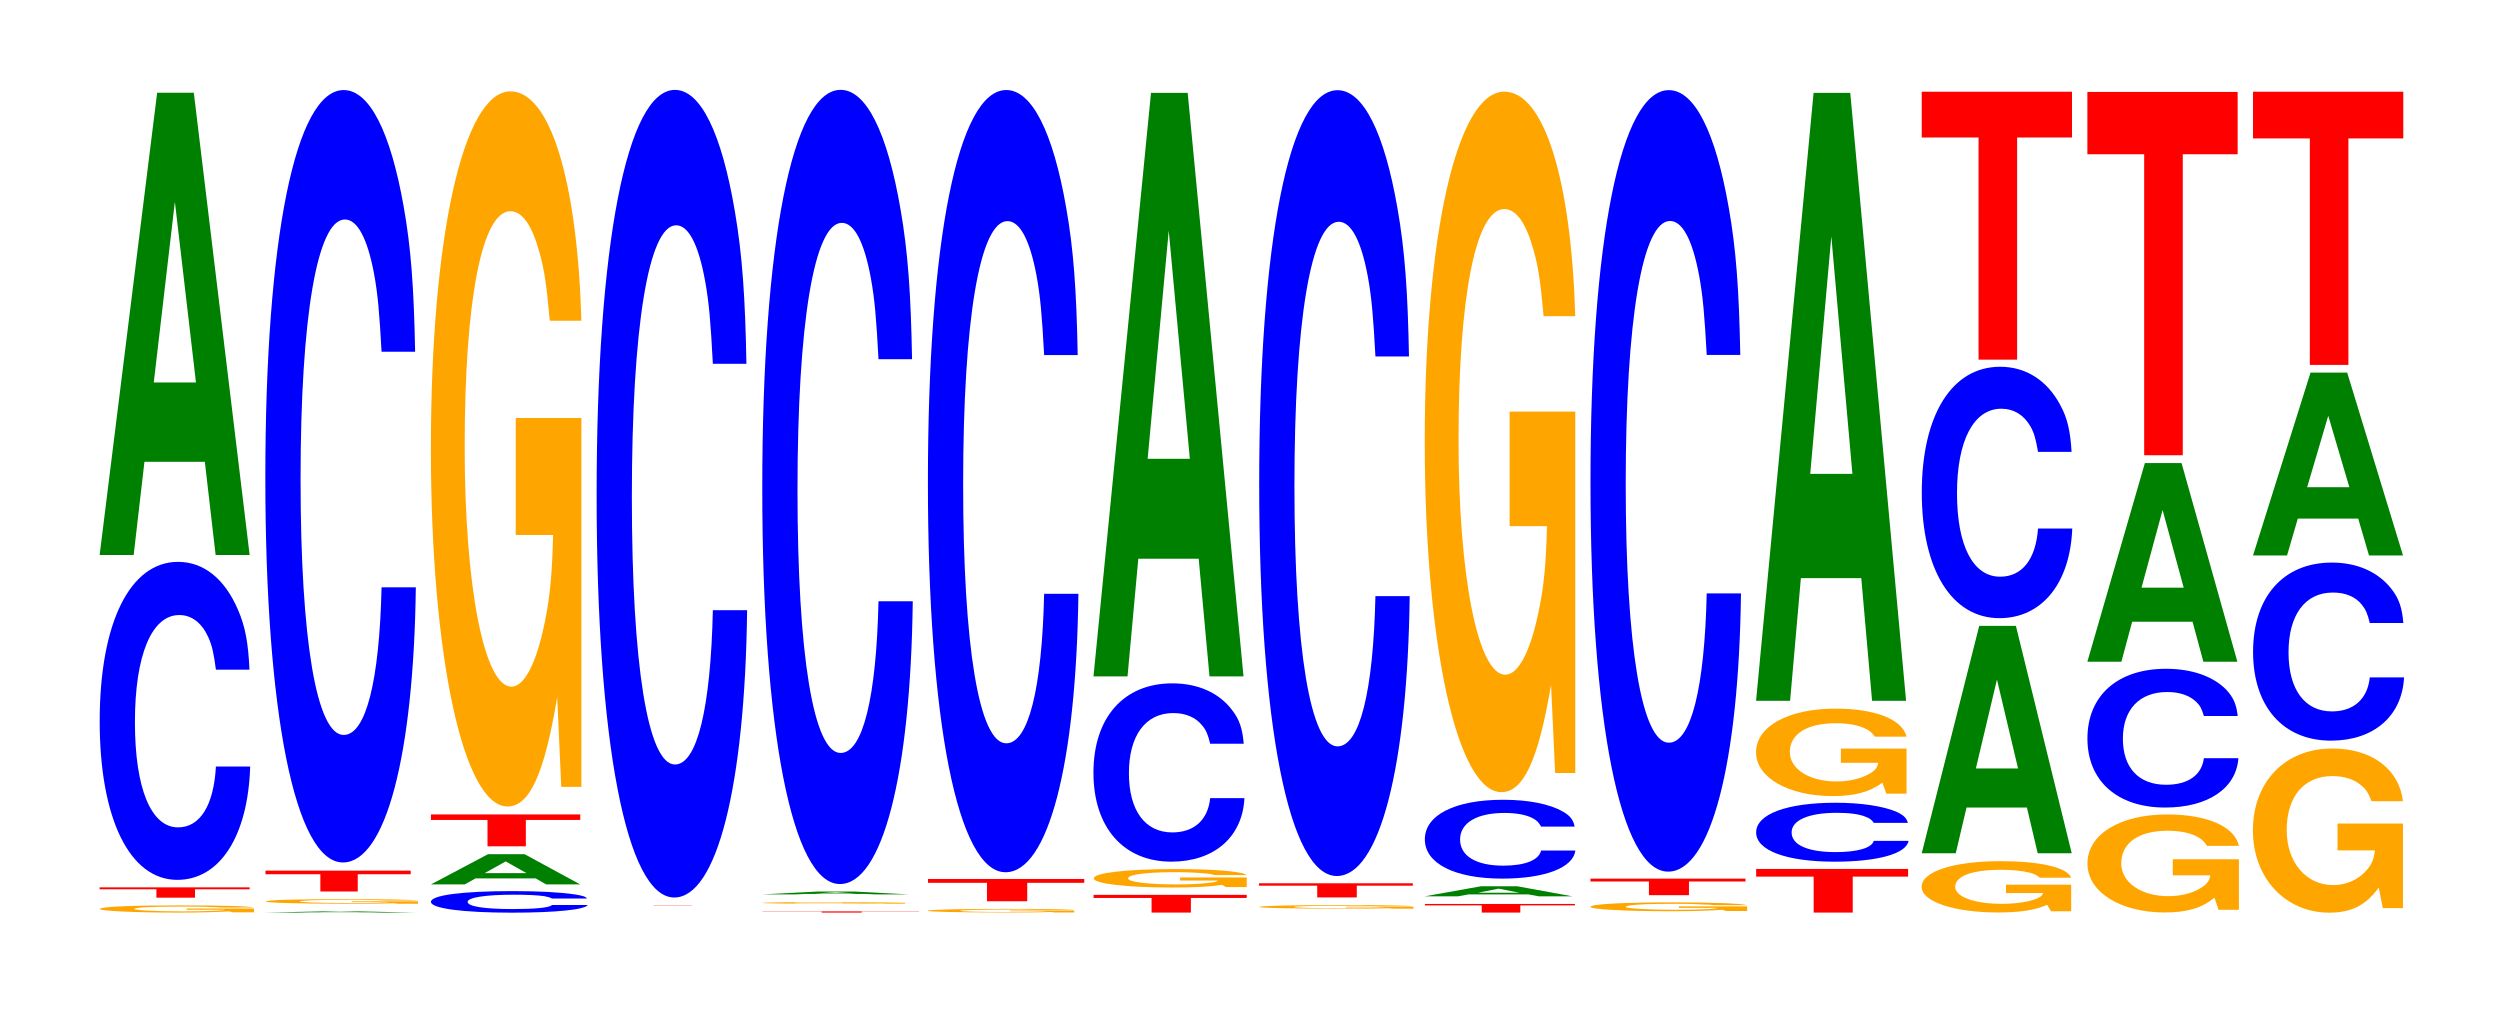 <?xml version="1.0" encoding="UTF-8"?>
<svg xmlns="http://www.w3.org/2000/svg" xmlns:xlink="http://www.w3.org/1999/xlink" width="163pt" height="66pt" viewBox="0 0 163 66" version="1.1">
<defs>
<g>
<symbol overflow="visible" id="glyph0-0">
<path style="stroke:none;" d="M 10.672 -0.25 L 6.281 -0.25 L 6.281 -0.172 L 8.781 -0.172 C 8.719 -0.141 8.562 -0.125 8.234 -0.109 C 7.688 -0.078 6.875 -0.062 6 -0.062 C 4.188 -0.062 2.875 -0.141 2.875 -0.219 C 2.875 -0.328 4.031 -0.375 5.938 -0.375 C 6.719 -0.375 7.375 -0.375 7.875 -0.344 C 8.188 -0.344 8.359 -0.328 8.547 -0.312 L 10.672 -0.312 C 10.391 -0.406 8.562 -0.453 5.922 -0.453 C 2.781 -0.453 0.625 -0.375 0.625 -0.219 C 0.625 -0.094 2.797 0.016 5.75 0.016 C 7.219 0.016 8.203 -0.016 9.047 -0.062 L 9.312 0 L 10.672 0 Z M 10.672 -0.25 "/>
</symbol>
<symbol overflow="visible" id="glyph1-0">
<path style="stroke:none;" d="M 6.453 -0.547 L 10.016 -0.547 L 10.016 -0.672 L 0.234 -0.672 L 0.234 -0.547 L 3.938 -0.547 L 3.938 0 L 6.453 0 Z M 6.453 -0.547 "/>
</symbol>
<symbol overflow="visible" id="glyph2-0">
<path style="stroke:none;" d="M 10.438 -13.078 C 10.359 -14.797 10.172 -15.875 9.688 -16.984 C 8.828 -19 7.453 -20.109 5.781 -20.109 C 2.641 -20.109 0.672 -16.125 0.672 -9.719 C 0.672 -3.359 2.625 0.625 5.734 0.625 C 8.5 0.625 10.344 -2.219 10.484 -6.766 L 8.25 -6.766 C 8.109 -4.234 7.219 -2.797 5.781 -2.797 C 4.016 -2.797 2.969 -5.344 2.969 -9.656 C 2.969 -14.031 4.062 -16.641 5.859 -16.641 C 6.656 -16.641 7.312 -16.156 7.75 -15.203 C 8 -14.656 8.109 -14.141 8.25 -13.078 Z M 10.438 -13.078 "/>
</symbol>
<symbol overflow="visible" id="glyph3-0">
<path style="stroke:none;" d="M 7.234 -6.078 L 7.938 0 L 10.156 0 L 6.516 -30.141 L 4.125 -30.141 L 0.375 0 L 2.594 0 L 3.297 -6.078 Z M 6.656 -11.25 L 3.906 -11.25 L 5.281 -23.031 Z M 6.656 -11.25 "/>
</symbol>
<symbol overflow="visible" id="glyph4-0">
<path style="stroke:none;" d="M 7.188 -0.016 L 7.891 0 L 10.094 0 L 6.469 -0.078 L 4.094 -0.078 L 0.375 0 L 2.578 0 L 3.281 -0.016 Z M 6.609 -0.031 L 3.875 -0.031 L 5.234 -0.062 Z M 6.609 -0.031 "/>
</symbol>
<symbol overflow="visible" id="glyph5-0">
<path style="stroke:none;" d="M 10.547 -0.156 L 6.219 -0.156 L 6.219 -0.109 L 8.688 -0.109 C 8.625 -0.094 8.469 -0.078 8.156 -0.078 C 7.609 -0.047 6.797 -0.047 5.938 -0.047 C 4.141 -0.047 2.844 -0.094 2.844 -0.141 C 2.844 -0.219 4 -0.25 5.875 -0.25 C 6.656 -0.25 7.297 -0.25 7.797 -0.234 C 8.109 -0.219 8.266 -0.219 8.453 -0.203 L 10.547 -0.203 C 10.281 -0.266 8.469 -0.297 5.859 -0.297 C 2.75 -0.297 0.625 -0.25 0.625 -0.141 C 0.625 -0.062 2.766 0 5.688 0 C 7.141 0 8.125 0 8.953 -0.031 L 9.219 0 L 10.547 0 Z M 10.547 -0.156 "/>
</symbol>
<symbol overflow="visible" id="glyph6-0">
<path style="stroke:none;" d="M 6.25 -1.125 L 9.703 -1.125 L 9.703 -1.359 L 0.234 -1.359 L 0.234 -1.125 L 3.812 -1.125 L 3.812 0 L 6.25 0 Z M 6.25 -1.125 "/>
</symbol>
<symbol overflow="visible" id="glyph7-0">
<path style="stroke:none;" d="M 10.438 -31.781 C 10.359 -35.922 10.172 -38.562 9.688 -41.266 C 8.828 -46.141 7.453 -48.844 5.781 -48.844 C 2.641 -48.844 0.672 -39.156 0.672 -23.594 C 0.672 -8.172 2.625 1.516 5.734 1.516 C 8.5 1.516 10.344 -5.406 10.484 -16.422 L 8.25 -16.422 C 8.109 -10.281 7.219 -6.797 5.781 -6.797 C 4.016 -6.797 2.969 -12.984 2.969 -23.469 C 2.969 -34.078 4.062 -40.406 5.859 -40.406 C 6.656 -40.406 7.312 -39.219 7.75 -36.922 C 8 -35.594 8.109 -34.344 8.25 -31.781 Z M 10.438 -31.781 "/>
</symbol>
<symbol overflow="visible" id="glyph8-0">
<path style="stroke:none;" d="M 10.875 -0.875 C 10.797 -1 10.594 -1.062 10.094 -1.141 C 9.203 -1.281 7.766 -1.359 6.031 -1.359 C 2.75 -1.359 0.703 -1.094 0.703 -0.656 C 0.703 -0.234 2.734 0.047 5.969 0.047 C 8.859 0.047 10.781 -0.156 10.922 -0.453 L 8.594 -0.453 C 8.453 -0.281 7.516 -0.188 6.031 -0.188 C 4.188 -0.188 3.094 -0.359 3.094 -0.656 C 3.094 -0.938 4.234 -1.125 6.109 -1.125 C 6.938 -1.125 7.625 -1.094 8.078 -1.031 C 8.328 -0.984 8.453 -0.953 8.594 -0.875 Z M 10.875 -0.875 "/>
</symbol>
<symbol overflow="visible" id="glyph9-0">
<path style="stroke:none;" d="M 7.203 -0.391 L 7.891 0 L 10.109 0 L 6.484 -1.969 L 4.094 -1.969 L 0.375 0 L 2.578 0 L 3.281 -0.391 Z M 6.609 -0.734 L 3.875 -0.734 L 5.25 -1.5 Z M 6.609 -0.734 "/>
</symbol>
<symbol overflow="visible" id="glyph10-0">
<path style="stroke:none;" d="M 6.422 -1.719 L 9.969 -1.719 L 9.969 -2.078 L 0.234 -2.078 L 0.234 -1.719 L 3.922 -1.719 L 3.922 0 L 6.422 0 Z M 6.422 -1.719 "/>
</symbol>
<symbol overflow="visible" id="glyph11-0">
<path style="stroke:none;" d="M 10.422 -23.922 L 6.141 -23.922 L 6.141 -16.297 L 8.578 -16.297 C 8.516 -13.797 8.375 -12.266 8.047 -10.672 C 7.516 -8 6.719 -6.406 5.859 -6.406 C 4.094 -6.406 2.812 -12.875 2.812 -22.031 C 2.812 -31.609 3.938 -37.406 5.797 -37.406 C 6.562 -37.406 7.203 -36.484 7.688 -34.719 C 8 -33.625 8.156 -32.578 8.359 -30.266 L 10.422 -30.266 C 10.156 -39.422 8.375 -45.219 5.797 -45.219 C 2.719 -45.219 0.609 -35.75 0.609 -21.906 C 0.609 -8.422 2.719 1.406 5.609 1.406 C 7.047 1.406 8.016 -0.734 8.844 -5.734 L 9.109 0.125 L 10.422 0.125 Z M 10.422 -23.922 "/>
</symbol>
<symbol overflow="visible" id="glyph12-0">
<path style="stroke:none;" d="M 6.453 -0.016 L 10.031 -0.016 L 0.234 -0.016 L 3.938 -0.016 L 3.938 0 L 6.453 0 Z M 6.453 -0.016 "/>
</symbol>
<symbol overflow="visible" id="glyph13-0">
<path style="stroke:none;" d="M 10.438 -33.219 C 10.359 -37.562 10.172 -40.312 9.688 -43.141 C 8.828 -48.25 7.453 -51.078 5.781 -51.078 C 2.641 -51.078 0.672 -40.938 0.672 -24.672 C 0.672 -8.547 2.625 1.578 5.734 1.578 C 8.5 1.578 10.344 -5.656 10.484 -17.156 L 8.25 -17.156 C 8.109 -10.75 7.219 -7.094 5.781 -7.094 C 4.016 -7.094 2.969 -13.578 2.969 -24.531 C 2.969 -35.625 4.062 -42.25 5.859 -42.25 C 6.656 -42.25 7.312 -41.016 7.75 -38.594 C 8 -37.219 8.109 -35.906 8.25 -33.219 Z M 10.438 -33.219 "/>
</symbol>
<symbol overflow="visible" id="glyph14-0">
<path style="stroke:none;" d="M 6.719 -0.062 L 10.453 -0.062 L 10.453 -0.078 L 0.25 -0.078 L 0.25 -0.062 L 4.109 -0.062 L 4.109 0 L 6.719 0 Z M 6.719 -0.062 "/>
</symbol>
<symbol overflow="visible" id="glyph15-0">
<path style="stroke:none;" d="M 9.922 -0.062 L 5.844 -0.062 L 5.844 -0.031 L 8.156 -0.031 C 8.109 -0.031 7.969 -0.031 7.656 -0.031 C 7.156 -0.016 6.391 -0.016 5.578 -0.016 C 3.891 -0.016 2.672 -0.031 2.672 -0.047 C 2.672 -0.078 3.75 -0.078 5.531 -0.078 C 6.25 -0.078 6.859 -0.078 7.328 -0.078 C 7.625 -0.078 7.766 -0.078 7.953 -0.078 L 9.922 -0.078 C 9.672 -0.094 7.969 -0.109 5.516 -0.109 C 2.578 -0.109 0.594 -0.078 0.594 -0.047 C 0.594 -0.016 2.594 0 5.344 0 C 6.719 0 7.625 0 8.406 -0.016 L 8.672 0 L 9.922 0 Z M 9.922 -0.062 "/>
</symbol>
<symbol overflow="visible" id="glyph16-0">
<path style="stroke:none;" d="M 7.078 -0.031 L 7.75 0 L 9.938 0 L 6.375 -0.188 L 4.031 -0.188 L 0.375 0 L 2.531 0 L 3.219 -0.031 Z M 6.5 -0.062 L 3.812 -0.062 L 5.156 -0.141 Z M 6.5 -0.062 "/>
</symbol>
<symbol overflow="visible" id="glyph17-0">
<path style="stroke:none;" d="M 10.438 -32.656 C 10.359 -36.938 10.172 -39.641 9.688 -42.422 C 8.828 -47.438 7.453 -50.219 5.781 -50.219 C 2.641 -50.219 0.672 -40.25 0.672 -24.266 C 0.672 -8.406 2.625 1.562 5.734 1.562 C 8.5 1.562 10.344 -5.562 10.484 -16.875 L 8.25 -16.875 C 8.109 -10.578 7.219 -6.984 5.781 -6.984 C 4.016 -6.984 2.969 -13.344 2.969 -24.125 C 2.969 -35.031 4.062 -41.547 5.859 -41.547 C 6.656 -41.547 7.312 -40.328 7.75 -37.953 C 8 -36.594 8.109 -35.312 8.25 -32.656 Z M 10.438 -32.656 "/>
</symbol>
<symbol overflow="visible" id="glyph18-0">
<path style="stroke:none;" d="M 10.156 -0.125 L 5.984 -0.125 L 5.984 -0.078 L 8.359 -0.078 C 8.297 -0.062 8.156 -0.062 7.844 -0.047 C 7.328 -0.031 6.547 -0.031 5.719 -0.031 C 3.984 -0.031 2.734 -0.062 2.734 -0.109 C 2.734 -0.156 3.844 -0.188 5.656 -0.188 C 6.391 -0.188 7.031 -0.188 7.5 -0.172 C 7.797 -0.172 7.953 -0.172 8.141 -0.156 L 10.156 -0.156 C 9.891 -0.203 8.156 -0.234 5.641 -0.234 C 2.641 -0.234 0.594 -0.188 0.594 -0.109 C 0.594 -0.047 2.656 0 5.469 0 C 6.875 0 7.812 0 8.609 -0.031 L 8.875 0 L 10.156 0 Z M 10.156 -0.125 "/>
</symbol>
<symbol overflow="visible" id="glyph19-0">
<path style="stroke:none;" d="M 6.719 -1.203 L 10.438 -1.203 L 10.438 -1.453 L 0.25 -1.453 L 0.25 -1.203 L 4.094 -1.203 L 4.094 0 L 6.719 0 Z M 6.719 -1.203 "/>
</symbol>
<symbol overflow="visible" id="glyph20-0">
<path style="stroke:none;" d="M 10.438 -32.188 C 10.359 -36.391 10.172 -39.062 9.688 -41.797 C 8.828 -46.734 7.453 -49.469 5.781 -49.469 C 2.641 -49.469 0.672 -39.656 0.672 -23.906 C 0.672 -8.281 2.625 1.531 5.734 1.531 C 8.5 1.531 10.344 -5.469 10.484 -16.625 L 8.25 -16.625 C 8.109 -10.422 7.219 -6.875 5.781 -6.875 C 4.016 -6.875 2.969 -13.156 2.969 -23.766 C 2.969 -34.516 4.062 -40.922 5.859 -40.922 C 6.656 -40.922 7.312 -39.719 7.75 -37.391 C 8 -36.047 8.109 -34.781 8.25 -32.188 Z M 10.438 -32.188 "/>
</symbol>
<symbol overflow="visible" id="glyph21-0">
<path style="stroke:none;" d="M 6.578 -0.953 L 10.219 -0.953 L 10.219 -1.156 L 0.234 -1.156 L 0.234 -0.953 L 4.016 -0.953 L 4.016 0 L 6.578 0 Z M 6.578 -0.953 "/>
</symbol>
<symbol overflow="visible" id="glyph22-0">
<path style="stroke:none;" d="M 10.594 -0.625 L 6.25 -0.625 L 6.25 -0.422 L 8.719 -0.422 C 8.656 -0.359 8.516 -0.312 8.188 -0.281 C 7.641 -0.203 6.828 -0.172 5.969 -0.172 C 4.156 -0.172 2.859 -0.328 2.859 -0.562 C 2.859 -0.812 4.016 -0.969 5.906 -0.969 C 6.672 -0.969 7.328 -0.938 7.828 -0.891 C 8.141 -0.875 8.297 -0.844 8.5 -0.781 L 10.594 -0.781 C 10.328 -1.016 8.516 -1.172 5.891 -1.172 C 2.75 -1.172 0.625 -0.922 0.625 -0.562 C 0.625 -0.219 2.766 0.031 5.703 0.031 C 7.172 0.031 8.156 -0.016 8.984 -0.141 L 9.25 0 L 10.594 0 Z M 10.594 -0.625 "/>
</symbol>
<symbol overflow="visible" id="glyph23-0">
<path style="stroke:none;" d="M 10.469 -7.344 C 10.391 -8.297 10.203 -8.906 9.719 -9.531 C 8.859 -10.672 7.484 -11.281 5.812 -11.281 C 2.641 -11.281 0.672 -9.047 0.672 -5.453 C 0.672 -1.891 2.625 0.344 5.75 0.344 C 8.531 0.344 10.391 -1.25 10.516 -3.797 L 8.281 -3.797 C 8.141 -2.375 7.234 -1.562 5.812 -1.562 C 4.031 -1.562 2.984 -3 2.984 -5.422 C 2.984 -7.875 4.062 -9.344 5.875 -9.344 C 6.688 -9.344 7.344 -9.062 7.766 -8.531 C 8.016 -8.234 8.141 -7.938 8.281 -7.344 Z M 10.469 -7.344 "/>
</symbol>
<symbol overflow="visible" id="glyph24-0">
<path style="stroke:none;" d="M 7.234 -7.672 L 7.938 0 L 10.156 0 L 6.516 -38.047 L 4.125 -38.047 L 0.375 0 L 2.594 0 L 3.297 -7.672 Z M 6.656 -14.188 L 3.906 -14.188 L 5.281 -29.062 Z M 6.656 -14.188 "/>
</symbol>
<symbol overflow="visible" id="glyph25-0">
<path style="stroke:none;" d="M 10.672 -0.125 L 6.281 -0.125 L 6.281 -0.078 L 8.781 -0.078 C 8.719 -0.062 8.562 -0.062 8.234 -0.047 C 7.688 -0.047 6.875 -0.031 6 -0.031 C 4.188 -0.031 2.875 -0.062 2.875 -0.109 C 2.875 -0.156 4.031 -0.188 5.938 -0.188 C 6.719 -0.188 7.375 -0.188 7.875 -0.172 C 8.188 -0.172 8.359 -0.172 8.547 -0.156 L 10.672 -0.156 C 10.391 -0.203 8.562 -0.234 5.922 -0.234 C 2.781 -0.234 0.625 -0.188 0.625 -0.109 C 0.625 -0.047 2.797 0 5.75 0 C 7.219 0 8.203 0 9.047 -0.031 L 9.312 0 L 10.672 0 Z M 10.672 -0.125 "/>
</symbol>
<symbol overflow="visible" id="glyph26-0">
<path style="stroke:none;" d="M 6.609 -0.766 L 10.266 -0.766 L 10.266 -0.922 L 0.234 -0.922 L 0.234 -0.766 L 4.031 -0.766 L 4.031 0 L 6.609 0 Z M 6.609 -0.766 "/>
</symbol>
<symbol overflow="visible" id="glyph27-0">
<path style="stroke:none;" d="M 10.438 -32.328 C 10.359 -36.547 10.172 -39.234 9.688 -41.984 C 8.828 -46.938 7.453 -49.688 5.781 -49.688 C 2.641 -49.688 0.672 -39.828 0.672 -24.016 C 0.672 -8.312 2.625 1.547 5.734 1.547 C 8.5 1.547 10.344 -5.5 10.484 -16.703 L 8.25 -16.703 C 8.109 -10.469 7.219 -6.906 5.781 -6.906 C 4.016 -6.906 2.969 -13.219 2.969 -23.875 C 2.969 -34.672 4.062 -41.109 5.859 -41.109 C 6.656 -41.109 7.312 -39.906 7.75 -37.562 C 8 -36.219 8.109 -34.938 8.25 -32.328 Z M 10.438 -32.328 "/>
</symbol>
<symbol overflow="visible" id="glyph28-0">
<path style="stroke:none;" d="M 6.453 -0.469 L 10.016 -0.469 L 10.016 -0.562 L 0.234 -0.562 L 0.234 -0.469 L 3.938 -0.469 L 3.938 0 L 6.453 0 Z M 6.453 -0.469 "/>
</symbol>
<symbol overflow="visible" id="glyph29-0">
<path style="stroke:none;" d="M 7.125 -0.125 L 7.812 0 L 10 0 L 6.406 -0.656 L 4.047 -0.656 L 0.375 0 L 2.547 0 L 3.234 -0.125 Z M 6.547 -0.234 L 3.844 -0.234 L 5.188 -0.5 Z M 6.547 -0.234 "/>
</symbol>
<symbol overflow="visible" id="glyph30-0">
<path style="stroke:none;" d="M 10.438 -3.234 C 10.359 -3.656 10.156 -3.938 9.688 -4.203 C 8.828 -4.703 7.453 -4.984 5.781 -4.984 C 2.625 -4.984 0.672 -3.984 0.672 -2.406 C 0.672 -0.828 2.609 0.156 5.719 0.156 C 8.484 0.156 10.344 -0.547 10.484 -1.672 L 8.25 -1.672 C 8.109 -1.047 7.203 -0.688 5.781 -0.688 C 4 -0.688 2.969 -1.328 2.969 -2.391 C 2.969 -3.469 4.047 -4.125 5.859 -4.125 C 6.656 -4.125 7.312 -4 7.734 -3.766 C 7.984 -3.625 8.109 -3.5 8.25 -3.234 Z M 10.438 -3.234 "/>
</symbol>
<symbol overflow="visible" id="glyph31-0">
<path style="stroke:none;" d="M 10.422 -23.438 L 6.141 -23.438 L 6.141 -15.969 L 8.578 -15.969 C 8.516 -13.516 8.375 -12.016 8.047 -10.469 C 7.516 -7.828 6.719 -6.281 5.859 -6.281 C 4.094 -6.281 2.812 -12.609 2.812 -21.578 C 2.812 -30.969 3.938 -36.641 5.797 -36.641 C 6.562 -36.641 7.203 -35.75 7.688 -34.016 C 8 -32.938 8.156 -31.922 8.359 -29.656 L 10.422 -29.656 C 10.156 -38.625 8.375 -44.297 5.797 -44.297 C 2.719 -44.297 0.609 -35.031 0.609 -21.469 C 0.609 -8.25 2.719 1.375 5.609 1.375 C 7.047 1.375 8.016 -0.719 8.844 -5.625 L 9.109 0.125 L 10.422 0.125 Z M 10.422 -23.438 "/>
</symbol>
<symbol overflow="visible" id="glyph32-0">
<path style="stroke:none;" d="M 10.859 -0.297 L 6.406 -0.297 L 6.406 -0.203 L 8.938 -0.203 C 8.875 -0.172 8.719 -0.156 8.391 -0.125 C 7.844 -0.094 7 -0.078 6.109 -0.078 C 4.266 -0.078 2.938 -0.172 2.938 -0.266 C 2.938 -0.391 4.109 -0.469 6.047 -0.469 C 6.844 -0.469 7.516 -0.453 8.016 -0.422 C 8.344 -0.422 8.516 -0.406 8.703 -0.375 L 10.859 -0.375 C 10.594 -0.484 8.719 -0.562 6.031 -0.562 C 2.828 -0.562 0.641 -0.453 0.641 -0.266 C 0.641 -0.109 2.844 0.016 5.859 0.016 C 7.344 0.016 8.359 -0.016 9.219 -0.078 L 9.484 0 L 10.859 0 Z M 10.859 -0.297 "/>
</symbol>
<symbol overflow="visible" id="glyph33-0">
<path style="stroke:none;" d="M 6.672 -0.891 L 10.359 -0.891 L 10.359 -1.078 L 0.25 -1.078 L 0.25 -0.891 L 4.062 -0.891 L 4.062 0 L 6.672 0 Z M 6.672 -0.891 "/>
</symbol>
<symbol overflow="visible" id="glyph34-0">
<path style="stroke:none;" d="M 10.438 -32.156 C 10.359 -36.359 10.172 -39.016 9.688 -41.75 C 8.828 -46.688 7.453 -49.422 5.781 -49.422 C 2.641 -49.422 0.672 -39.625 0.672 -23.875 C 0.672 -8.266 2.625 1.531 5.734 1.531 C 8.5 1.531 10.344 -5.469 10.484 -16.609 L 8.25 -16.609 C 8.109 -10.406 7.219 -6.875 5.781 -6.875 C 4.016 -6.875 2.969 -13.141 2.969 -23.75 C 2.969 -34.484 4.062 -40.891 5.859 -40.891 C 6.656 -40.891 7.312 -39.688 7.75 -37.359 C 8 -36.016 8.109 -34.75 8.25 -32.156 Z M 10.438 -32.156 "/>
</symbol>
<symbol overflow="visible" id="glyph35-0">
<path style="stroke:none;" d="M 6.531 -2.344 L 10.141 -2.344 L 10.141 -2.844 L 0.234 -2.844 L 0.234 -2.344 L 3.984 -2.344 L 3.984 0 L 6.531 0 Z M 6.531 -2.344 "/>
</symbol>
<symbol overflow="visible" id="glyph36-0">
<path style="stroke:none;" d="M 10.578 -2.422 C 10.5 -2.734 10.297 -2.938 9.812 -3.156 C 8.938 -3.516 7.547 -3.734 5.859 -3.734 C 2.672 -3.734 0.688 -2.984 0.688 -1.797 C 0.688 -0.625 2.656 0.109 5.797 0.109 C 8.609 0.109 10.484 -0.406 10.625 -1.25 L 8.359 -1.25 C 8.219 -0.781 7.297 -0.516 5.859 -0.516 C 4.062 -0.516 3 -0.984 3 -1.797 C 3 -2.594 4.109 -3.078 5.938 -3.078 C 6.75 -3.078 7.406 -3 7.844 -2.812 C 8.094 -2.719 8.219 -2.625 8.359 -2.422 Z M 10.578 -2.422 "/>
</symbol>
<symbol overflow="visible" id="glyph37-0">
<path style="stroke:none;" d="M 10.422 -2.922 L 6.141 -2.922 L 6.141 -2 L 8.578 -2 C 8.516 -1.688 8.375 -1.5 8.047 -1.312 C 7.516 -0.984 6.719 -0.781 5.859 -0.781 C 4.094 -0.781 2.812 -1.578 2.812 -2.703 C 2.812 -3.875 3.938 -4.578 5.797 -4.578 C 6.562 -4.578 7.203 -4.469 7.688 -4.25 C 8 -4.109 8.156 -3.984 8.359 -3.703 L 10.422 -3.703 C 10.156 -4.828 8.375 -5.531 5.797 -5.531 C 2.719 -5.531 0.609 -4.375 0.609 -2.688 C 0.609 -1.031 2.719 0.172 5.609 0.172 C 7.047 0.172 8.016 -0.094 8.844 -0.703 L 9.109 0.016 L 10.422 0.016 Z M 10.422 -2.922 "/>
</symbol>
<symbol overflow="visible" id="glyph38-0">
<path style="stroke:none;" d="M 7.234 -8 L 7.938 0 L 10.156 0 L 6.516 -39.641 L 4.125 -39.641 L 0.375 0 L 2.594 0 L 3.297 -8 Z M 6.656 -14.797 L 3.906 -14.797 L 5.281 -30.281 Z M 6.656 -14.797 "/>
</symbol>
<symbol overflow="visible" id="glyph39-0">
<path style="stroke:none;" d="M 10.359 -1.719 L 6.109 -1.719 L 6.109 -1.172 L 8.531 -1.172 C 8.469 -1 8.328 -0.875 8 -0.766 C 7.484 -0.578 6.672 -0.469 5.828 -0.469 C 4.062 -0.469 2.797 -0.922 2.797 -1.578 C 2.797 -2.281 3.922 -2.688 5.766 -2.688 C 6.531 -2.688 7.172 -2.625 7.656 -2.5 C 7.953 -2.422 8.125 -2.344 8.312 -2.172 L 10.359 -2.172 C 10.109 -2.844 8.328 -3.25 5.766 -3.25 C 2.703 -3.25 0.609 -2.578 0.609 -1.578 C 0.609 -0.609 2.719 0.094 5.578 0.094 C 7.016 0.094 7.969 -0.047 8.797 -0.406 L 9.047 0.016 L 10.359 0.016 Z M 10.359 -1.719 "/>
</symbol>
<symbol overflow="visible" id="glyph40-0">
<path style="stroke:none;" d="M 7.234 -2.984 L 7.938 0 L 10.156 0 L 6.516 -14.828 L 4.125 -14.828 L 0.375 0 L 2.594 0 L 3.297 -2.984 Z M 6.656 -5.531 L 3.906 -5.531 L 5.281 -11.328 Z M 6.656 -5.531 "/>
</symbol>
<symbol overflow="visible" id="glyph41-0">
<path style="stroke:none;" d="M 10.438 -10.344 C 10.359 -11.688 10.172 -12.547 9.688 -13.422 C 8.828 -15.016 7.453 -15.891 5.781 -15.891 C 2.641 -15.891 0.672 -12.75 0.672 -7.688 C 0.672 -2.656 2.625 0.5 5.734 0.5 C 8.5 0.5 10.344 -1.766 10.484 -5.344 L 8.25 -5.344 C 8.109 -3.344 7.219 -2.203 5.781 -2.203 C 4.016 -2.203 2.969 -4.219 2.969 -7.641 C 2.969 -11.094 4.062 -13.156 5.859 -13.156 C 6.656 -13.156 7.312 -12.766 7.75 -12.016 C 8 -11.578 8.109 -11.172 8.25 -10.344 Z M 10.438 -10.344 "/>
</symbol>
<symbol overflow="visible" id="glyph42-0">
<path style="stroke:none;" d="M 6.453 -14.484 L 10.031 -14.484 L 10.031 -17.469 L 0.234 -17.469 L 0.234 -14.484 L 3.938 -14.484 L 3.938 0 L 6.453 0 Z M 6.453 -14.484 "/>
</symbol>
<symbol overflow="visible" id="glyph43-0">
<path style="stroke:none;" d="M 10.5 -3.281 L 6.188 -3.281 L 6.188 -2.234 L 8.641 -2.234 C 8.578 -1.891 8.438 -1.688 8.109 -1.469 C 7.578 -1.094 6.766 -0.875 5.906 -0.875 C 4.125 -0.875 2.828 -1.766 2.828 -3.016 C 2.828 -4.344 3.969 -5.141 5.844 -5.141 C 6.609 -5.141 7.266 -5.016 7.75 -4.766 C 8.062 -4.609 8.219 -4.469 8.422 -4.156 L 10.5 -4.156 C 10.234 -5.406 8.438 -6.203 5.828 -6.203 C 2.734 -6.203 0.625 -4.906 0.625 -3 C 0.625 -1.156 2.75 0.188 5.656 0.188 C 7.109 0.188 8.078 -0.094 8.906 -0.781 L 9.172 0.016 L 10.5 0.016 Z M 10.5 -3.281 "/>
</symbol>
<symbol overflow="visible" id="glyph44-0">
<path style="stroke:none;" d="M 10.469 -5.703 C 10.391 -6.453 10.188 -6.922 9.719 -7.422 C 8.859 -8.297 7.469 -8.781 5.797 -8.781 C 2.641 -8.781 0.672 -7.031 0.672 -4.234 C 0.672 -1.469 2.625 0.266 5.734 0.266 C 8.516 0.266 10.375 -0.969 10.516 -2.953 L 8.266 -2.953 C 8.125 -1.844 7.234 -1.219 5.797 -1.219 C 4.016 -1.219 2.984 -2.328 2.984 -4.219 C 2.984 -6.125 4.062 -7.266 5.875 -7.266 C 6.672 -7.266 7.328 -7.047 7.766 -6.625 C 8.016 -6.391 8.125 -6.172 8.266 -5.703 Z M 10.469 -5.703 "/>
</symbol>
<symbol overflow="visible" id="glyph45-0">
<path style="stroke:none;" d="M 7.234 -2.609 L 7.938 0 L 10.156 0 L 6.516 -12.953 L 4.125 -12.953 L 0.375 0 L 2.594 0 L 3.297 -2.609 Z M 6.656 -4.828 L 3.906 -4.828 L 5.281 -9.891 Z M 6.656 -4.828 "/>
</symbol>
<symbol overflow="visible" id="glyph46-0">
<path style="stroke:none;" d="M 6.453 -19.625 L 10.031 -19.625 L 10.031 -23.688 L 0.234 -23.688 L 0.234 -19.625 L 3.938 -19.625 L 3.938 0 L 6.453 0 Z M 6.453 -19.625 "/>
</symbol>
<symbol overflow="visible" id="glyph47-0">
<path style="stroke:none;" d="M 10.391 -5.484 L 6.125 -5.484 L 6.125 -3.734 L 8.562 -3.734 C 8.5 -3.156 8.344 -2.812 8.031 -2.453 C 7.5 -1.828 6.703 -1.469 5.844 -1.469 C 4.078 -1.469 2.812 -2.953 2.812 -5.047 C 2.812 -7.25 3.938 -8.578 5.797 -8.578 C 6.547 -8.578 7.203 -8.375 7.672 -7.969 C 7.984 -7.719 8.141 -7.469 8.344 -6.938 L 10.391 -6.938 C 10.141 -9.047 8.344 -10.375 5.781 -10.375 C 2.703 -10.375 0.609 -8.203 0.609 -5.031 C 0.609 -1.938 2.719 0.328 5.594 0.328 C 7.031 0.328 8 -0.172 8.812 -1.312 L 9.078 0.031 L 10.391 0.031 Z M 10.391 -5.484 "/>
</symbol>
<symbol overflow="visible" id="glyph48-0">
<path style="stroke:none;" d="M 10.469 -7.328 C 10.391 -8.281 10.203 -8.891 9.719 -9.516 C 8.859 -10.641 7.484 -11.266 5.812 -11.266 C 2.641 -11.266 0.672 -9.031 0.672 -5.438 C 0.672 -1.891 2.625 0.344 5.75 0.344 C 8.531 0.344 10.391 -1.25 10.516 -3.781 L 8.281 -3.781 C 8.141 -2.375 7.234 -1.562 5.812 -1.562 C 4.031 -1.562 2.984 -3 2.984 -5.406 C 2.984 -7.859 4.062 -9.312 5.875 -9.312 C 6.688 -9.312 7.344 -9.047 7.766 -8.516 C 8.016 -8.203 8.141 -7.922 8.281 -7.328 Z M 10.469 -7.328 "/>
</symbol>
<symbol overflow="visible" id="glyph49-0">
<path style="stroke:none;" d="M 7.234 -2.406 L 7.938 0 L 10.156 0 L 6.516 -11.922 L 4.125 -11.922 L 0.375 0 L 2.594 0 L 3.297 -2.406 Z M 6.656 -4.453 L 3.906 -4.453 L 5.281 -9.109 Z M 6.656 -4.453 "/>
</symbol>
<symbol overflow="visible" id="glyph50-0">
<path style="stroke:none;" d="M 6.453 -14.766 L 10.031 -14.766 L 10.031 -17.812 L 0.234 -17.812 L 0.234 -14.766 L 3.938 -14.766 L 3.938 0 L 6.453 0 Z M 6.453 -14.766 "/>
</symbol>
</g>
</defs>
<g id="surface1">
<g style="fill:rgb(100%,64.647%,0%);fill-opacity:1;">
  <use xlink:href="#glyph0-0" x="5.885" y="59.485"/>
</g>
<g style="fill:rgb(100%,0%,0%);fill-opacity:1;">
  <use xlink:href="#glyph1-0" x="6.26" y="58.528"/>
</g>
<g style="fill:rgb(0%,0%,100%);fill-opacity:1;">
  <use xlink:href="#glyph2-0" x="5.828" y="56.742"/>
</g>
<g style="fill:rgb(0%,50.194%,0%);fill-opacity:1;">
  <use xlink:href="#glyph3-0" x="6.121" y="36.187"/>
</g>
<g style="fill:rgb(0%,50.194%,0%);fill-opacity:1;">
  <use xlink:href="#glyph4-0" x="16.94" y="59.5"/>
</g>
<g style="fill:rgb(100%,64.647%,0%);fill-opacity:1;">
  <use xlink:href="#glyph5-0" x="16.707" y="58.922"/>
</g>
<g style="fill:rgb(100%,0%,0%);fill-opacity:1;">
  <use xlink:href="#glyph6-0" x="17.075" y="58.125"/>
</g>
<g style="fill:rgb(0%,0%,100%);fill-opacity:1;">
  <use xlink:href="#glyph7-0" x="16.628" y="54.716"/>
</g>
<g style="fill:rgb(0%,0%,100%);fill-opacity:1;">
  <use xlink:href="#glyph8-0" x="27.395" y="59.459"/>
</g>
<g style="fill:rgb(0%,50.194%,0%);fill-opacity:1;">
  <use xlink:href="#glyph9-0" x="27.721" y="57.664"/>
</g>
<g style="fill:rgb(100%,0%,0%);fill-opacity:1;">
  <use xlink:href="#glyph10-0" x="27.863" y="55.179"/>
</g>
<g style="fill:rgb(100%,64.647%,0%);fill-opacity:1;">
  <use xlink:href="#glyph11-0" x="27.485" y="51.177"/>
</g>
<g style="fill:rgb(100%,0%,0%);fill-opacity:1;">
  <use xlink:href="#glyph12-0" x="38.663" y="59.037"/>
</g>
<g style="fill:rgb(0%,0%,100%);fill-opacity:1;">
  <use xlink:href="#glyph13-0" x="38.228" y="56.939"/>
</g>
<g style="fill:rgb(100%,0%,0%);fill-opacity:1;">
  <use xlink:href="#glyph14-0" x="49.463" y="59.5"/>
</g>
<g style="fill:rgb(100%,64.647%,0%);fill-opacity:1;">
  <use xlink:href="#glyph15-0" x="49.085" y="58.92"/>
</g>
<g style="fill:rgb(0%,50.194%,0%);fill-opacity:1;">
  <use xlink:href="#glyph16-0" x="49.325" y="58.315"/>
</g>
<g style="fill:rgb(0%,0%,100%);fill-opacity:1;">
  <use xlink:href="#glyph17-0" x="49.028" y="56.077"/>
</g>
<g style="fill:rgb(100%,64.647%,0%);fill-opacity:1;">
  <use xlink:href="#glyph18-0" x="59.885" y="59.493"/>
</g>
<g style="fill:rgb(100%,0%,0%);fill-opacity:1;">
  <use xlink:href="#glyph19-0" x="60.256" y="58.762"/>
</g>
<g style="fill:rgb(0%,0%,100%);fill-opacity:1;">
  <use xlink:href="#glyph20-0" x="59.828" y="55.339"/>
</g>
<g style="fill:rgb(100%,0%,0%);fill-opacity:1;">
  <use xlink:href="#glyph21-0" x="71.067" y="59.5"/>
</g>
<g style="fill:rgb(100%,64.647%,0%);fill-opacity:1;">
  <use xlink:href="#glyph22-0" x="70.692" y="57.835"/>
</g>
<g style="fill:rgb(0%,0%,100%);fill-opacity:1;">
  <use xlink:href="#glyph23-0" x="70.621" y="55.836"/>
</g>
<g style="fill:rgb(0%,50.194%,0%);fill-opacity:1;">
  <use xlink:href="#glyph24-0" x="70.921" y="44.1"/>
</g>
<g style="fill:rgb(100%,64.647%,0%);fill-opacity:1;">
  <use xlink:href="#glyph25-0" x="81.485" y="59.245"/>
</g>
<g style="fill:rgb(100%,0%,0%);fill-opacity:1;">
  <use xlink:href="#glyph26-0" x="81.852" y="58.512"/>
</g>
<g style="fill:rgb(0%,0%,100%);fill-opacity:1;">
  <use xlink:href="#glyph27-0" x="81.428" y="55.569"/>
</g>
<g style="fill:rgb(100%,0%,0%);fill-opacity:1;">
  <use xlink:href="#glyph28-0" x="92.671" y="59.5"/>
</g>
<g style="fill:rgb(0%,50.194%,0%);fill-opacity:1;">
  <use xlink:href="#glyph29-0" x="92.517" y="58.44"/>
</g>
<g style="fill:rgb(0%,0%,100%);fill-opacity:1;">
  <use xlink:href="#glyph30-0" x="92.228" y="57.129"/>
</g>
<g style="fill:rgb(100%,64.647%,0%);fill-opacity:1;">
  <use xlink:href="#glyph31-0" x="92.285" y="50.273"/>
</g>
<g style="fill:rgb(100%,64.647%,0%);fill-opacity:1;">
  <use xlink:href="#glyph32-0" x="103.058" y="59.396"/>
</g>
<g style="fill:rgb(100%,0%,0%);fill-opacity:1;">
  <use xlink:href="#glyph33-0" x="103.448" y="58.365"/>
</g>
<g style="fill:rgb(0%,0%,100%);fill-opacity:1;">
  <use xlink:href="#glyph34-0" x="103.028" y="55.299"/>
</g>
<g style="fill:rgb(100%,0%,0%);fill-opacity:1;">
  <use xlink:href="#glyph35-0" x="114.267" y="59.5"/>
</g>
<g style="fill:rgb(0%,0%,100%);fill-opacity:1;">
  <use xlink:href="#glyph36-0" x="113.813" y="56.073"/>
</g>
<g style="fill:rgb(100%,64.647%,0%);fill-opacity:1;">
  <use xlink:href="#glyph37-0" x="113.885" y="51.733"/>
</g>
<g style="fill:rgb(0%,50.194%,0%);fill-opacity:1;">
  <use xlink:href="#glyph38-0" x="114.121" y="45.694"/>
</g>
<g style="fill:rgb(100%,64.647%,0%);fill-opacity:1;">
  <use xlink:href="#glyph39-0" x="124.681" y="59.399"/>
</g>
<g style="fill:rgb(0%,50.194%,0%);fill-opacity:1;">
  <use xlink:href="#glyph40-0" x="124.921" y="55.635"/>
</g>
<g style="fill:rgb(0%,0%,100%);fill-opacity:1;">
  <use xlink:href="#glyph41-0" x="124.628" y="39.804"/>
</g>
<g style="fill:rgb(100%,0%,0%);fill-opacity:1;">
  <use xlink:href="#glyph42-0" x="125.063" y="23.449"/>
</g>
<g style="fill:rgb(100%,64.647%,0%);fill-opacity:1;">
  <use xlink:href="#glyph43-0" x="135.477" y="59.305"/>
</g>
<g style="fill:rgb(0%,0%,100%);fill-opacity:1;">
  <use xlink:href="#glyph44-0" x="135.428" y="52.386"/>
</g>
<g style="fill:rgb(0%,50.194%,0%);fill-opacity:1;">
  <use xlink:href="#glyph45-0" x="135.721" y="43.144"/>
</g>
<g style="fill:rgb(100%,0%,0%);fill-opacity:1;">
  <use xlink:href="#glyph46-0" x="135.863" y="29.682"/>
</g>
<g style="fill:rgb(100%,64.647%,0%);fill-opacity:1;">
  <use xlink:href="#glyph47-0" x="146.281" y="59.178"/>
</g>
<g style="fill:rgb(0%,0%,100%);fill-opacity:1;">
  <use xlink:href="#glyph48-0" x="146.228" y="47.946"/>
</g>
<g style="fill:rgb(0%,50.194%,0%);fill-opacity:1;">
  <use xlink:href="#glyph49-0" x="146.521" y="36.217"/>
</g>
<g style="fill:rgb(100%,0%,0%);fill-opacity:1;">
  <use xlink:href="#glyph50-0" x="146.663" y="23.792"/>
</g>
</g>
</svg>
